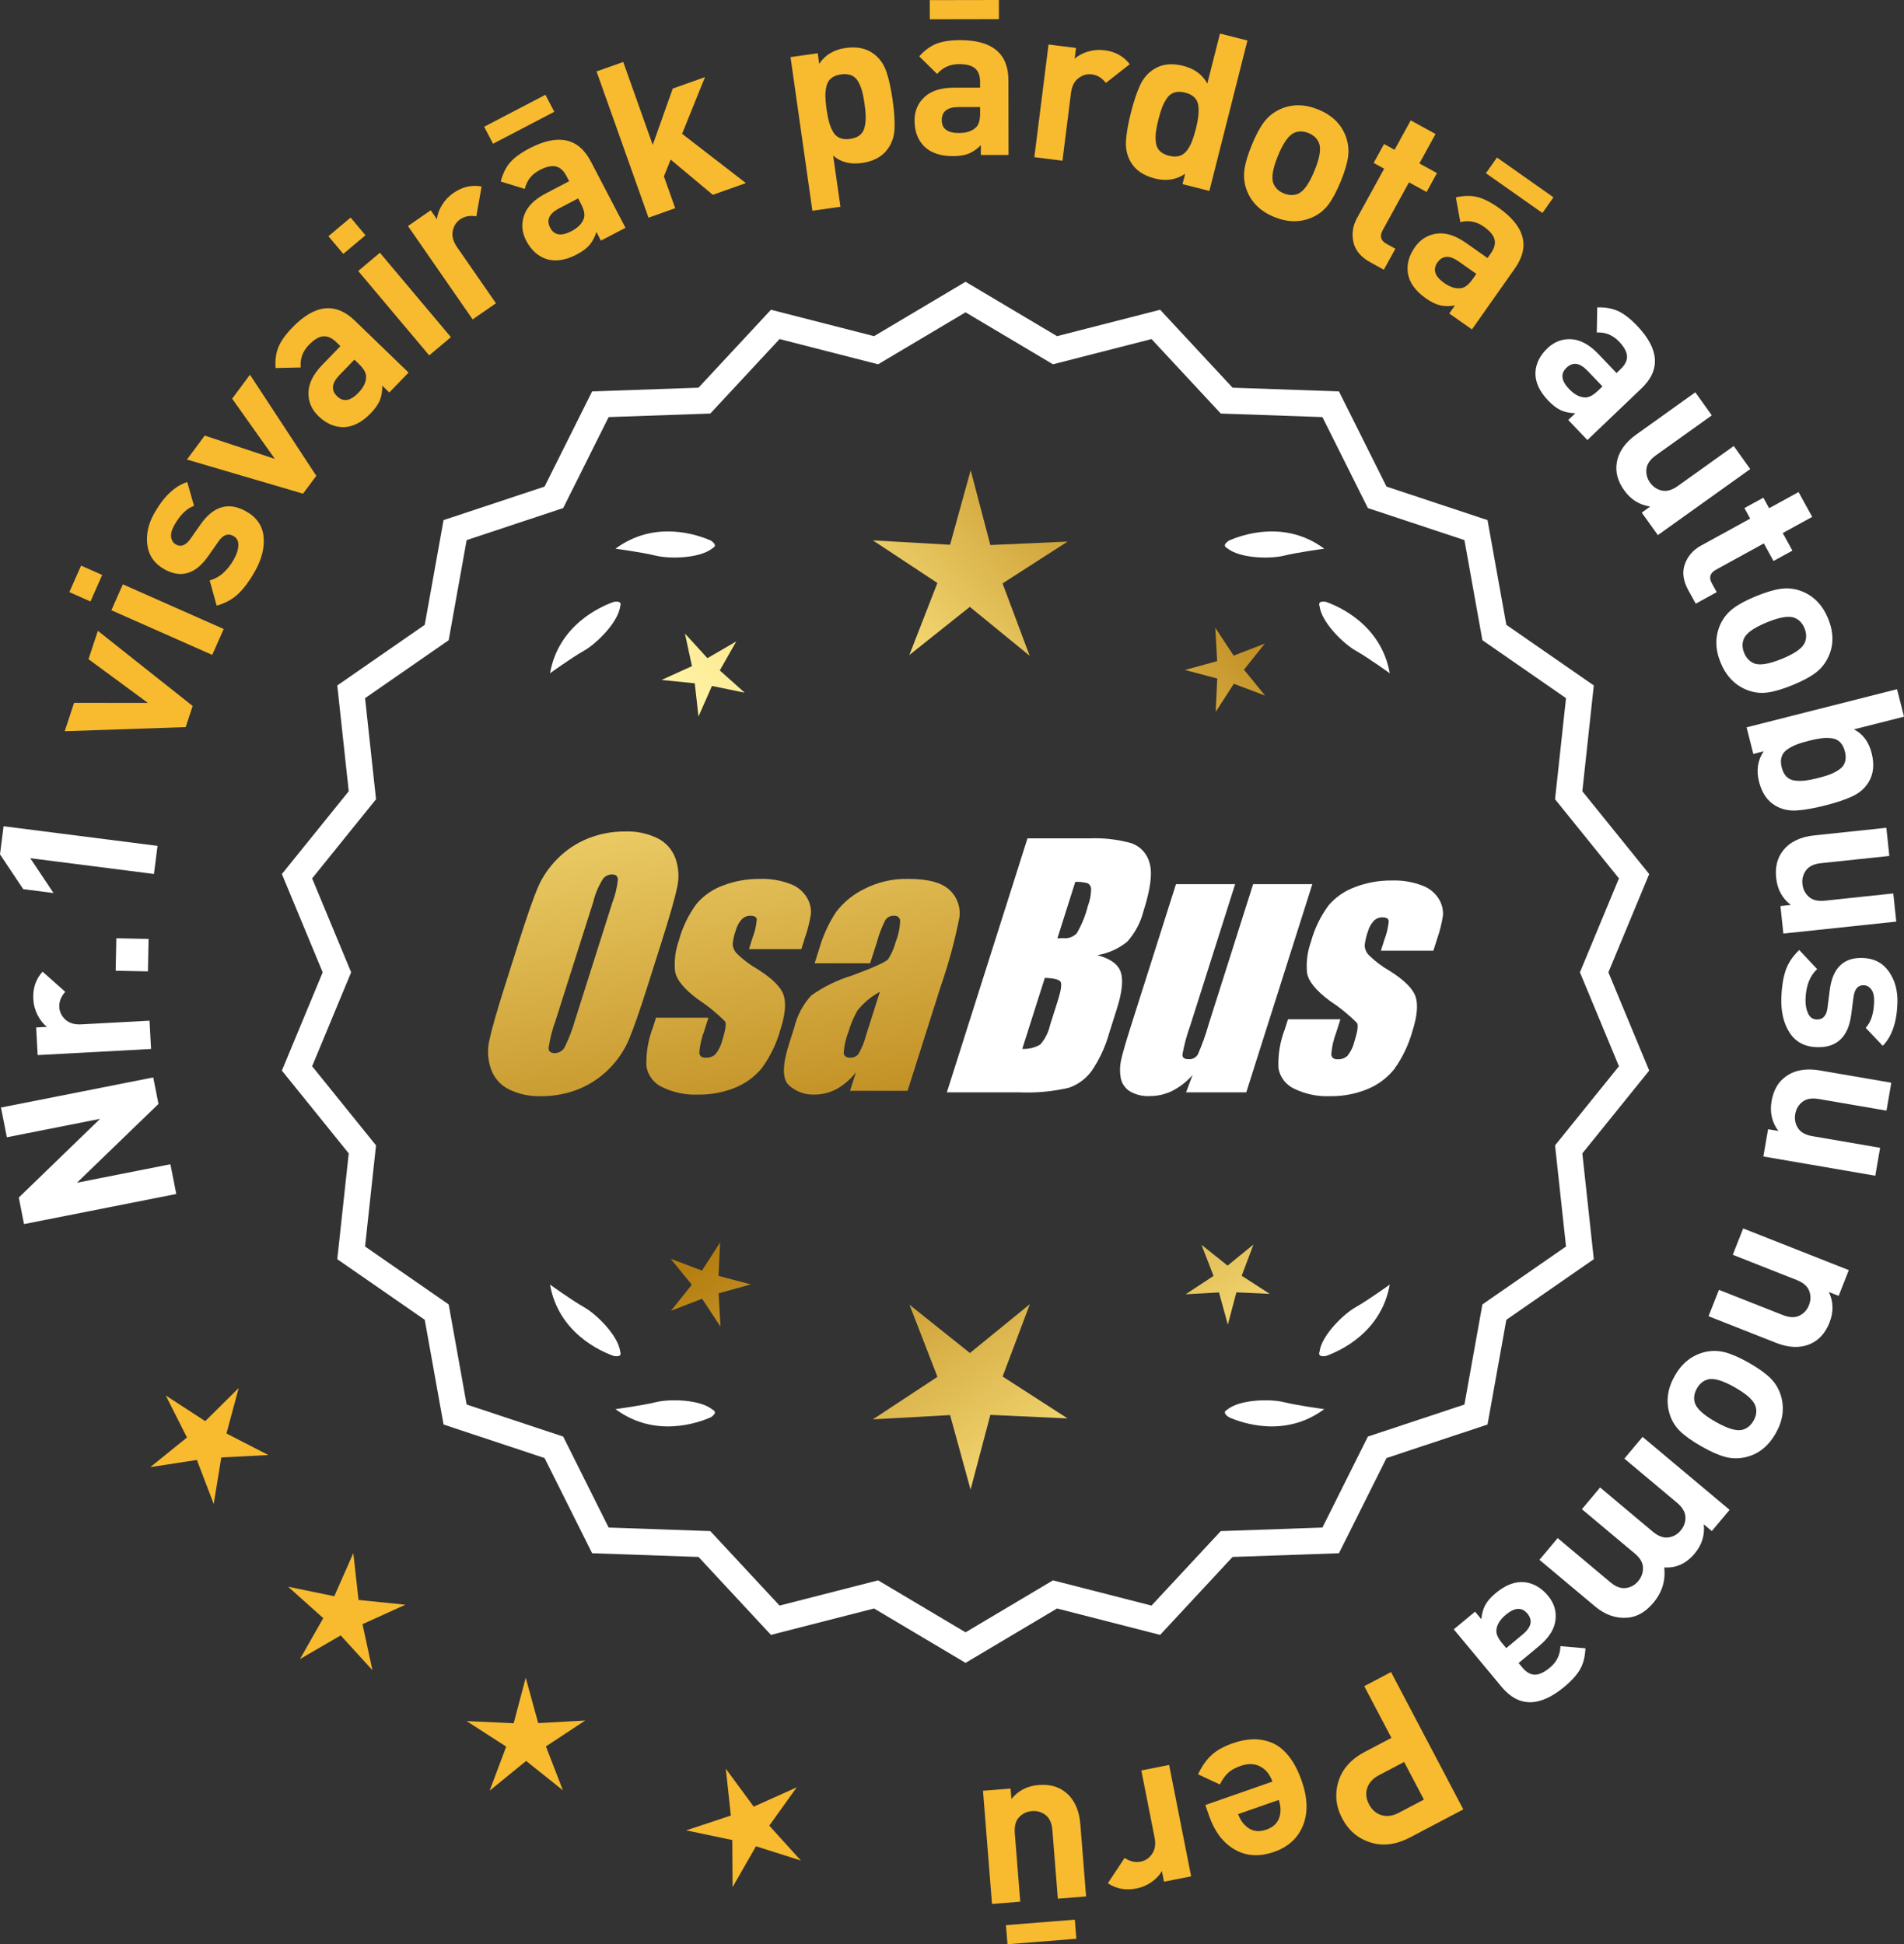 <?xml version="1.0" encoding="UTF-8"?>
<svg id="Layer_2" data-name="Layer 2" xmlns="http://www.w3.org/2000/svg" xmlns:xlink="http://www.w3.org/1999/xlink" viewBox="0 0 174.684 178.411">
  <rect x="0" y="0" width="174.684" height="178.411" fill="#333333" stroke="none"/>
  <defs>
    <style>
      .cls-1 {
        fill: url(#linear-gradient-8);
      }

      .cls-2 {
        fill: url(#linear-gradient-7);
      }

      .cls-3 {
        fill: url(#linear-gradient-5);
      }

      .cls-4 {
        fill: url(#linear-gradient-6);
      }

      .cls-5 {
        fill: url(#linear-gradient-9);
      }

      .cls-6 {
        fill: url(#linear-gradient-4);
      }

      .cls-7 {
        fill: url(#linear-gradient-3);
      }

      .cls-8 {
        fill: url(#linear-gradient-2);
      }

      .cls-9 {
        fill: url(#linear-gradient);
      }

      .cls-10 {
        fill: #f8ba2f;
      }

      .cls-11 {
        fill: #fff;
      }
    </style>
    <linearGradient id="linear-gradient" x1="114.937" y1="198.849" x2="63.512" y2="116.329" gradientUnits="userSpaceOnUse">
      <stop offset="0" stop-color="#f9df7b"/>
      <stop offset=".279" stop-color="#b57e10"/>
      <stop offset=".323" stop-color="#c89d38"/>
      <stop offset=".417" stop-color="#efda86"/>
      <stop offset=".46" stop-color="#fff3a6"/>
      <stop offset=".642" stop-color="#f9df7b"/>
      <stop offset="1" stop-color="#b57e10"/>
    </linearGradient>
    <linearGradient id="linear-gradient-2" x1="128.185" y1="190.593" x2="76.76" y2="108.074" xlink:href="#linear-gradient"/>
    <linearGradient id="linear-gradient-3" x1="149.712" y1="177.178" x2="98.287" y2="94.658" xlink:href="#linear-gradient"/>
    <linearGradient id="linear-gradient-4" x1="49.5" y1="66.798" x2="81.192" y2="237.817" gradientUnits="userSpaceOnUse">
      <stop offset="0" stop-color="#f9df7b"/>
      <stop offset=".279" stop-color="#b57e10"/>
      <stop offset=".284" stop-color="#e5c25b"/>
      <stop offset=".286" stop-color="#f9df7b"/>
      <stop offset=".46" stop-color="#fff3a6"/>
      <stop offset=".642" stop-color="#f9df7b"/>
      <stop offset="1" stop-color="#b57e10"/>
    </linearGradient>
    <linearGradient id="linear-gradient-5" x1="62.008" y1="64.481" x2="93.7" y2="235.499" xlink:href="#linear-gradient-4"/>
    <linearGradient id="linear-gradient-6" x1="74.633" y1="62.141" x2="106.325" y2="233.159" xlink:href="#linear-gradient-4"/>
    <linearGradient id="linear-gradient-7" x1="53.947" y1="116.2" x2="119.723" y2="55.207" xlink:href="#linear-gradient"/>
    <linearGradient id="linear-gradient-8" x1="31.728" y1="92.238" x2="97.504" y2="31.245" xlink:href="#linear-gradient"/>
    <linearGradient id="linear-gradient-9" x1="38.783" y1="99.847" x2="104.56" y2="38.854" xlink:href="#linear-gradient"/>
  </defs>
  <g id="Layer_1-2" data-name="Layer 1">
    <g>
      <g>
        <polygon class="cls-10" points="21.899 127.367 18.83 130.409 15.208 128.052 17.153 131.911 13.792 134.627 18.063 133.97 19.608 138.006 20.303 133.741 24.618 133.518 20.777 131.54 21.899 127.367"/>
        <polygon class="cls-10" points="32.895 146.816 32.415 142.522 30.669 146.475 26.437 145.604 29.657 148.486 27.521 152.242 31.257 150.07 34.169 153.262 33.258 149.038 37.194 147.255 32.895 146.816"/>
        <polygon class="cls-10" points="49.379 158.119 48.233 153.952 47.128 158.13 42.811 157.932 46.442 160.274 44.921 164.319 48.27 161.589 51.646 164.286 50.085 160.257 53.694 157.879 49.379 158.119"/>
        <polygon class="cls-10" points="70.577 167.526 73.094 164.014 69.152 165.783 66.589 162.303 67.054 166.6 62.952 167.961 67.182 168.847 67.21 173.169 69.359 169.42 73.477 170.729 70.577 167.526"/>
      </g>
      <g>
        <polygon class="cls-9" points="65.923 117.079 66.063 114.018 64.403 116.593 61.535 115.513 63.471 117.889 61.558 120.283 64.415 119.175 66.101 121.734 65.931 118.675 68.885 117.862 65.923 117.079"/>
        <polygon class="cls-8" points="94.484 119.674 88.985 124.156 83.443 119.728 86.006 126.343 80.082 130.245 87.165 129.852 89.046 136.692 90.861 129.834 97.947 130.159 91.986 126.314 94.484 119.674"/>
        <polygon class="cls-7" points="113.919 117.068 114.999 114.201 112.624 116.137 110.23 114.224 111.337 117.081 108.778 118.767 111.837 118.597 112.65 121.551 113.434 118.589 116.495 118.729 113.919 117.068"/>
      </g>
      <g>
        <path class="cls-11" d="M147.563,89.223l3.744-9.018-6.134-7.598,1.052-9.708-8.025-5.562-1.726-9.61-9.267-3.076-4.364-8.735-9.759-.34-6.647-7.152-9.459,2.423-8.393-4.99-8.394,4.99-9.459-2.423-6.647,7.152-9.759.34-4.363,8.735-9.268,3.076-1.726,9.61-8.025,5.562,1.052,9.708-6.134,7.598,3.745,9.018-3.745,9.018,6.134,7.598-1.052,9.708,8.025,5.562,1.726,9.61,9.268,3.076,4.363,8.735,9.759.34,6.647,7.152,9.459-2.423,8.394,4.99,8.393-4.99,9.459,2.423,6.647-7.152,9.759-.34,4.364-8.735,9.267-3.076,1.726-9.61,8.025-5.562-1.052-9.708,6.134-7.598-3.744-9.018ZM32.216,89.223l-3.579-8.619,5.862-7.262-1.006-9.278,7.671-5.316,1.649-9.186,8.857-2.94,4.17-8.349,9.327-.325,6.354-6.835,9.041,2.315,8.022-4.769,8.021,4.769,9.041-2.315,6.354,6.835,9.327.325,4.17,8.349,8.858,2.94,1.648,9.186,7.671,5.316-1.006,9.278,5.862,7.262-3.579,8.619,3.579,8.619-5.862,7.262,1.006,9.278-7.671,5.316-1.648,9.186-8.858,2.94-4.17,8.349-9.327.325-6.354,6.835-9.041-2.315-8.021,4.769-8.022-4.769-9.041,2.315-6.354-6.835-9.327-.325-4.17-8.349-8.857-2.94-1.649-9.186-7.671-5.316,1.006-9.278-5.862-7.262,3.579-8.619Z"/>
        <path class="cls-11" d="M112.734,130.045c1.179.524,5.149,1.947,8.764-.74,0,0-2.348-.308-3.726-.643-1.249-.304-4.027-.256-5.179.691-.114.057-.184.124-.207.201-.001.001-.002.002-.003.003l.002.001c-.036.131.066.291.35.488Z"/>
        <path class="cls-11" d="M121.065,124.026c-.043.12-.049.217-.013.288,0,.001-0.0.003-0.0.004l.002-.001c.063.12.248.166.589.115,1.217-.428,5.08-2.121,5.862-6.557,0,0-1.918,1.389-3.15,2.091-1.117.637-3.103,2.579-3.29,4.059Z"/>
        <path class="cls-11" d="M65.581,129.554c-.023-.077-.094-.144-.207-.201-1.152-.947-3.93-.995-5.179-.691-1.378.335-3.726.643-3.726.643,3.615,2.687,7.585,1.264,8.764.74.283-.197.386-.357.35-.488l.002-.001c-.001-.001-.002-.002-.003-.003Z"/>
        <path class="cls-11" d="M56.323,124.432c.341.052.526.005.589-.115l.002.001c0-.001-0-.003,0-.004.036-.072.031-.169-.013-.288-.188-1.48-2.173-3.422-3.29-4.059-1.232-.703-3.15-2.091-3.15-2.091.782,4.436,4.645,6.128,5.862,6.557Z"/>
        <path class="cls-11" d="M65.374,50.305c.114-.057.184-.124.207-.201.001-.001.002-.002.003-.003-.001-0-.001-0-.002-.001.036-.131-.066-.291-.35-.488-1.179-.524-5.149-1.947-8.764.74,0,0,2.348.308,3.726.643,1.249.304,4.027.256,5.179-.691Z"/>
        <path class="cls-11" d="M56.901,55.632c.043-.12.049-.217.013-.288-0-.001 0-.003,0-.004l-.002.001c-.063-.12-.248-.166-.589-.115-1.217.428-5.08,2.121-5.862,6.557,0,0,1.918-1.389,3.15-2.091,1.117-.637,3.103-2.579,3.29-4.059Z"/>
        <path class="cls-11" d="M112.386,50.104c.023.077.094.144.207.201,1.152.947,3.93.995,5.179.691,1.378-.336,3.726-.643,3.726-.643-3.615-2.687-7.585-1.264-8.764-.74-.283.197-.386.357-.35.488-.001 0-.001 0-.002.001.001.001.002.002.003.003Z"/>
        <path class="cls-11" d="M121.054,55.341l-.002-.001c0,.001 0.0.003 0.0.004-.036.072-.031.169.013.288.188,1.48,2.173,3.422,3.29,4.059,1.232.703,3.15,2.091,3.15,2.091-.782-4.436-4.645-6.128-5.862-6.557-.341-.052-.526-.005-.589.115Z"/>
      </g>
      <g id="Group_4" data-name="Group 4">
        <g id="Group_1" data-name="Group 1">
          <path id="Path_1" data-name="Path 1" class="cls-6" d="M59.426,90.436c-.743,2.341-1.321,3.999-1.734,4.975-.429.998-1.045,1.904-1.814,2.67-.793.803-1.741,1.435-2.787,1.858-1.09.438-2.256.658-3.431.648-1.017.039-2.027-.171-2.945-.611-.769-.376-1.363-1.035-1.657-1.839-.308-.854-.365-1.778-.165-2.663.198-.958.677-2.638,1.438-5.039l1.265-3.987c.743-2.341,1.321-3.999,1.734-4.975.429-.998,1.045-1.904,1.814-2.67.793-.803,1.741-1.435,2.787-1.858,1.091-.437,2.256-.656,3.431-.646,1.017-.039,2.027.171,2.945.611.768.377,1.362,1.036,1.657,1.84.308.854.365,1.778.165,2.663-.198.958-.677,2.637-1.438,5.037l-1.266,3.986ZM56.2,82.778c.255-.669.42-1.369.49-2.082-.014-.303-.197-.454-.548-.454-.305.003-.593.136-.794.366-.426.665-.737,1.397-.922,2.166l-3.456,10.883c-.3.811-.515,1.65-.64,2.506,0,.319.194.476.565.476.383-.001.734-.212.915-.548.408-.836.739-1.708.988-2.604l3.398-10.71.003.003Z"/>
          <path id="Path_2" data-name="Path 2" class="cls-3" d="M73.523,87.094h-4.81l.329-1.035c.208-.538.339-1.102.391-1.676-.018-.234-.216-.351-.592-.351-.295-.003-.578.115-.785.325-.254.277-.438.611-.538.973-.15.416-.25.849-.298,1.289.015.339.158.661.399.9.569.552,1.206,1.031,1.894,1.425,1.317.827,2.106,1.604,2.367,2.33.259.728.172,1.789-.271,3.182-.35,1.263-.919,2.454-1.683,3.518-.654.81-1.504,1.439-2.469,1.829-1.077.439-2.23.656-3.393.64-1.148.051-2.29-.186-3.322-.691-.755-.353-1.289-1.052-1.43-1.873-.055-1.217.143-2.433.582-3.57l.293-.922h4.808l-.384,1.21c-.246.642-.398,1.316-.454,2.001.022.307.216.461.574.461.33.02.655-.092.903-.311.308-.381.527-.826.64-1.302.289-.911.373-1.482.251-1.712-.764-.766-1.605-1.451-2.509-2.045-1.291-.958-1.987-1.829-2.088-2.612-.083-.943.039-1.893.359-2.784.329-1.218.883-2.363,1.634-3.376.659-.761,1.503-1.338,2.45-1.676,1.062-.401,2.19-.6,3.325-.589.978-.037,1.953.127,2.864.483.631.24,1.16.689,1.498,1.273.258.444.376.955.34,1.467-.114.719-.291,1.427-.53,2.114l-.348,1.111v-.008Z"/>
          <path id="Path_3" data-name="Path 3" class="cls-4" d="M79.834,88.393h-5.095l.406-1.28c.343-1.213.869-2.366,1.559-3.42.686-.899,1.573-1.626,2.59-2.122,1.245-.636,2.629-.953,4.027-.922,1.836,0,3.11.347,3.822,1.042.696.657,1.021,1.616.867,2.561-.422,2.122-.99,4.212-1.701,6.255l-3.043,9.588h-5.279l.542-1.701c-.481.626-1.083,1.149-1.771,1.536-.626.339-1.326.515-2.038.512-.862.033-1.703-.275-2.341-.856-.611-.57-.611-1.82,0-3.75l.498-1.571c.264-1.09.8-2.096,1.558-2.923,1.131-.798,2.383-1.411,3.707-1.814,2.019-.75,3.134-1.252,3.343-1.508.313-.488.546-1.023.691-1.584.247-.621.386-1.28.41-1.948-.017-.269-.248-.473-.517-.457-.011.001-.021.002-.032.003-.317-.024-.622.121-.805.381-.322.631-.577,1.295-.761,1.979l-.638,1.997ZM80.725,91.012c-.793.427-1.493,1.009-2.056,1.712-.356.627-.637,1.293-.838,1.986-.24.612-.383,1.257-.424,1.913.033.285.223.432.582.432.297.022.586-.104.772-.337.316-.559.557-1.156.717-1.778l1.247-3.928Z"/>
        </g>
        <g id="Group_3" data-name="Group 3">
          <path id="Path_7" data-name="Path 7" class="cls-11" d="M94.261,76.932h5.641c1.319-.059,2.639.092,3.91.446.817.29,1.437.967,1.654,1.807.278.907.098,2.367-.542,4.379-.264,1.057-.78,2.035-1.503,2.849-.794.644-1.742,1.07-2.751,1.236,1.207.319,1.928.841,2.162,1.576s.11,1.862-.373,3.376l-.684,2.162c-.345,1.246-.89,2.429-1.613,3.501-.526.72-1.258,1.262-2.1,1.554-1.523.352-3.088.492-4.649.417h-6.541l7.396-23.304h-.007ZM95.86,89.73l-2.073,6.522c.579.032,1.154-.108,1.654-.402.44-.507.747-1.115.893-1.771l.691-2.173c.318-.999.411-1.603.278-1.814-.132-.212-.611-.329-1.445-.359l.003-.004ZM98.654,80.922l-1.642,5.183c.245-.011.435-.014.57-.014.446.042.887-.119,1.2-.44.459-.785.804-1.631,1.024-2.513.188-.49.289-1.008.3-1.532.004-.229-.116-.442-.314-.556-.368-.102-.75-.144-1.131-.126l-.007-.002Z"/>
          <path id="Path_8" data-name="Path 8" class="cls-11" d="M120.401,81.135l-6.061,19.1h-5.523l.596-1.588c-.519.596-1.147,1.088-1.851,1.449-.638.318-1.342.484-2.056.483-.66.041-1.318-.12-1.885-.461-.422-.281-.712-.723-.801-1.222-.094-.527-.084-1.068.03-1.591.114-.552.428-1.65.951-3.288l4.09-12.884h5.428l-4.126,12.997c-.313.861-.551,1.747-.713,2.648,0,.278.183.417.56.417.344.031.676-.137.856-.432.396-.901.729-1.829.995-2.776l4.079-12.854h5.428l.003.003Z"/>
          <path id="Path_9" data-name="Path 9" class="cls-11" d="M131.502,87.24h-4.81l.329-1.035c.208-.538.339-1.102.391-1.676-.018-.234-.216-.351-.592-.351-.295-.003-.578.115-.784.325-.254.277-.438.611-.538.973-.15.416-.249.848-.297,1.287.015.339.158.661.399.9.569.553,1.205,1.032,1.893,1.426,1.317.827,2.106,1.604,2.367,2.33.259.728.172,1.789-.271,3.182-.35,1.263-.919,2.454-1.683,3.518-.654.81-1.504,1.439-2.469,1.829-1.077.439-2.23.656-3.393.64-1.148.051-2.29-.186-3.322-.691-.755-.353-1.289-1.052-1.43-1.873-.055-1.217.143-2.433.582-3.57l.293-.922h4.81l-.384,1.211c-.246.642-.398,1.316-.454,2.001.022.307.216.461.574.461.33.02.655-.092.903-.311.308-.381.527-.826.64-1.302.289-.911.373-1.482.251-1.712-.764-.766-1.605-1.451-2.509-2.045-1.291-.958-1.987-1.829-2.088-2.612-.083-.943.039-1.893.359-2.784.329-1.218.883-2.363,1.634-3.376.659-.761,1.503-1.338,2.45-1.676,1.062-.401,2.19-.6,3.325-.589.978-.037,1.953.127,2.864.483.632.239,1.163.689,1.503,1.273.258.444.376.955.34,1.467-.114.719-.291,1.427-.53,2.114l-.351,1.108-.004-.005Z"/>
        </g>
      </g>
      <g>
        <path class="cls-11" d="M14.059,98.869l.48,2.433-7.48,7.229,8.575-1.695.539,2.728-13.97,2.762-.48-2.434,7.46-7.224-8.554,1.691-.539-2.728,13.969-2.762Z"/>
        <path class="cls-11" d="M3.903,89.162l2.084,1.85c-.391.436-.573.906-.546,1.412.023.439.213.819.562,1.142.351.321.833.466,1.445.433l6.271-.338.14,2.596-10.404.561-.137-2.536.998-.054c-.334-.249-.62-.604-.859-1.065-.237-.461-.372-.957-.4-1.49-.054-.985.229-1.821.846-2.509Z"/>
        <path class="cls-11" d="M13.632,86.158l-.061,2.979-2.96-.06.062-2.979,2.959.06Z"/>
        <path class="cls-11" d="M14.454,77.62l-.33,2.579-11.348-1.448,2.134,3.196-2.778-.354-2.132-3.195.329-2.579,14.125,1.802Z"/>
        <path class="cls-10" d="M8.98,57.888l8.696,6.896-.641,1.938-11.099.377.86-2.602,6.779.008-5.456-4.015.859-2.602Z"/>
        <path class="cls-10" d="M9.377,52.761l-1.077,2.433-1.938-.859,1.077-2.432,1.938.858ZM20.524,57.719l-1.053,2.377-9.253-4.098,1.053-2.377,9.253,4.098Z"/>
        <path class="cls-10" d="M22.594,46.933c.963.546,1.493,1.321,1.59,2.326.097,1.006-.173,2.071-.811,3.196-.474.835-.969,1.505-1.484,2.01-.515.504-1.186.876-2.011,1.113l-.64-2.317c.884-.234,1.624-.88,2.223-1.936.25-.44.385-.862.406-1.264.021-.402-.126-.691-.439-.869-.498-.282-.957-.121-1.377.483l-.967,1.383c-1.161,1.642-2.5,2.032-4.021,1.171-.904-.513-1.42-1.253-1.545-2.221-.126-.968.086-1.938.639-2.913.873-1.543,1.882-2.497,3.023-2.862l.62,2.191c-.662.223-1.263.81-1.802,1.76-.243.43-.342.8-.295,1.109s.192.533.436.672c.453.256.891.091,1.316-.496l.947-1.348c1.192-1.7,2.59-2.096,4.19-1.189Z"/>
        <path class="cls-10" d="M22.932,34.383l6.088,9.28-1.217,1.638-10.654-3.131,1.634-2.199,6.434,2.138-3.918-5.525,1.634-2.2Z"/>
        <path class="cls-10" d="M37.483,34.188l-1.765,1.827-.647-.626c.008.509-.064.954-.218,1.333-.153.38-.434.781-.842,1.203-.806.834-1.643,1.259-2.511,1.273-.83-.005-1.589-.341-2.279-1.008-.633-.611-.939-1.334-.922-2.169.02-.835.436-1.675,1.251-2.519l1.682-1.74-.374-.361c-.412-.398-.817-.577-1.218-.537s-.836.304-1.309.793c-.566.585-.813,1.272-.743,2.063l-2.305.054c-.051-.754.039-1.403.271-1.949s.652-1.136,1.265-1.769c2.057-2.129,3.967-2.341,5.73-.636l4.934,4.767ZM32.915,33.39l-.401-.389-1.377,1.424c-.713.738-.783,1.386-.207,1.941.566.547,1.215.441,1.945-.316.474-.489.711-.974.712-1.455.022-.349-.202-.751-.672-1.205Z"/>
        <path class="cls-10" d="M33.532,21.588l-2.036,1.712-1.365-1.623,2.036-1.712,1.365,1.623ZM41.368,30.938l-1.99,1.674-6.514-7.745,1.991-1.674,6.513,7.745Z"/>
        <path class="cls-10" d="M44.184,17.112l-.484,2.744c-.575-.104-1.071-.013-1.488.276-.361.25-.587.609-.677,1.076-.089.468.04.954.39,1.458l3.576,5.163-2.139,1.48-5.933-8.566,2.089-1.446.568.822c.038-.415.189-.845.458-1.29.267-.444.62-.818,1.059-1.123.811-.562,1.671-.76,2.581-.595Z"/>
        <path class="cls-10" d="M50.855,10.258l-5.62,2.934-.815-1.561,5.621-2.934.814,1.561ZM57.384,20.905l-2.253,1.175-.415-.797c-.152.485-.362.884-.628,1.195-.267.312-.659.604-1.18.875-1.027.537-1.956.676-2.783.416-.786-.267-1.401-.825-1.846-1.677-.406-.78-.47-1.563-.188-2.35s.941-1.45,1.982-1.993l2.146-1.12-.241-.461c-.265-.508-.593-.807-.985-.896-.394-.088-.89.024-1.492.34-.722.376-1.174.95-1.356,1.723l-2.204-.677c.19-.731.48-1.319.873-1.765.392-.444.979-.871,1.757-1.278,2.625-1.37,4.504-.967,5.64,1.208l3.175,6.081ZM53.301,18.704l-.259-.496-1.755.916c-.909.476-1.18,1.067-.81,1.776.364.697,1.014.803,1.946.315.603-.315.98-.7,1.135-1.156.13-.324.046-.776-.258-1.355Z"/>
        <path class="cls-10" d="M68.432,16.801l-3.034,1.077-3.866-3.231-.621,1.536,1.037,2.921-2.449.871-4.768-13.419,2.449-.87,2.706,7.613,1.835-5.172,2.958-1.052-2.099,5.203,5.852,4.522Z"/>
        <path class="cls-10" d="M81.893,9.162c.151,1.068.21,1.956.177,2.661-.035.706-.243,1.321-.626,1.847-.506.705-1.294,1.134-2.362,1.286-1.069.151-1.95-.072-2.643-.675l.669,4.692-2.574.367-2.007-14.099,2.495-.354.138.97c.543-.817,1.35-1.303,2.419-1.455s1.944.04,2.628.575c.515.398.886.932,1.116,1.599.229.668.42,1.529.57,2.586ZM79.427,10.715c-.005-.315-.041-.711-.108-1.187s-.145-.865-.227-1.17c-.085-.304-.204-.594-.356-.868-.153-.274-.363-.467-.627-.578-.267-.109-.584-.139-.953-.086s-.666.169-.889.349c-.225.181-.372.424-.442.729-.071.307-.104.618-.099.934.004.316.04.711.107,1.187.068.475.144.865.228,1.17.083.305.202.597.356.878s.364.477.63.587c.265.111.583.14.951.087.37-.053.666-.168.891-.349.223-.18.369-.427.439-.739.069-.312.103-.627.099-.943Z"/>
        <path class="cls-10" d="M92.529,14.219l-2.54.004-.001-.9c-.361.361-.729.619-1.109.772-.381.153-.863.231-1.45.232-1.159.002-2.046-.303-2.662-.915-.574-.6-.861-1.379-.862-2.339-.003-.88.303-1.604.915-2.171.611-.568,1.506-.854,2.679-.855l2.42-.004-.001-.521c0-.573-.155-.989-.462-1.249-.308-.26-.801-.389-1.48-.387-.814.001-1.479.302-1.999.903l-1.642-1.617c.505-.562,1.034-.948,1.587-1.163.553-.214,1.271-.322,2.149-.324,2.96-.005,4.441,1.22,4.447,3.673l.012,6.86ZM91.646,1.76l-6.339.011-.004-1.76,6.341-.011.002,1.76ZM89.922,10.383l-.001-.56-1.979.003c-1.027.002-1.539.402-1.538,1.203.001.787.528,1.179,1.582,1.177.68-.001,1.193-.169,1.539-.503.266-.227.399-.667.397-1.32Z"/>
        <path class="cls-10" d="M103.651,5.89l-2.191,1.72c-.359-.462-.789-.725-1.292-.788-.437-.055-.845.062-1.224.35s-.606.737-.684,1.346l-.784,6.23-2.58-.325,1.302-10.338,2.52.317-.124.992c.305-.284.705-.503,1.201-.655s1.01-.195,1.538-.129c.979.123,1.752.551,2.318,1.28Z"/>
        <path class="cls-10" d="M110.955,17.521l-2.463-.623.24-.95c-.813.551-1.737.695-2.771.434-1.06-.269-1.804-.779-2.231-1.535-.326-.562-.468-1.197-.426-1.902.04-.705.193-1.581.458-2.628.262-1.034.543-1.87.842-2.51.3-.64.726-1.13,1.279-1.471.736-.461,1.628-.559,2.674-.293,1.034.262,1.77.806,2.209,1.631l1.162-4.595,2.521.638-3.494,13.805ZM109.716,11.822c.238-.943.307-1.689.205-2.238-.103-.548-.503-.91-1.199-1.088-.362-.091-.681-.096-.957-.015-.274.082-.503.251-.685.508-.183.257-.331.532-.446.825-.115.294-.233.674-.351,1.14-.118.465-.194.854-.233,1.168-.038.313-.039.63-.002.948.034.318.155.579.357.782.204.202.486.35.848.441.362.092.681.097.955.015.276-.081.509-.25.696-.505.188-.255.342-.535.46-.843.119-.307.237-.687.352-1.139Z"/>
        <path class="cls-10" d="M123.007,16.645c-.379.925-.764,1.643-1.151,2.153-.39.511-.883.896-1.479,1.156-1.088.476-2.25.462-3.482-.044-1.223-.5-2.054-1.302-2.495-2.404-.238-.616-.315-1.243-.235-1.88s.308-1.411.683-2.325c.373-.912.753-1.621,1.141-2.126.386-.504.881-.893,1.481-1.165,1.089-.477,2.243-.464,3.466.036,1.259.516,2.096,1.319,2.513,2.413.237.615.316,1.239.238,1.869-.078.631-.304,1.403-.678,2.316ZM120.602,15.658c.489-1.196.623-2.049.398-2.559-.167-.4-.484-.696-.954-.889-.455-.187-.885-.196-1.285-.029-.516.207-1.02.908-1.51,2.104-.496,1.21-.63,2.069-.407,2.578.167.4.479.693.936.881.469.192.903.204,1.304.036.517-.206,1.021-.913,1.519-2.123Z"/>
        <path class="cls-10" d="M126.962,24.752l-1.244-.684c-.865-.475-1.382-1.093-1.548-1.854-.168-.762-.056-1.498.336-2.211l2.484-4.522-.963-.53.953-1.734.965.529,1.483-2.699,2.277,1.252-1.482,2.699,1.611.886-.952,1.735-1.613-.886-2.408,4.382c-.302.55-.189.969.337,1.257l.823.453-1.06,1.928Z"/>
        <path class="cls-10" d="M135.04,30.227l-2.076-1.462.518-.735c-.502.087-.952.084-1.351-.01s-.838-.31-1.318-.646c-.948-.668-1.498-1.43-1.645-2.284-.124-.82.091-1.623.644-2.408.507-.72,1.174-1.135,2.001-1.245.828-.11,1.723.173,2.682.849l1.979,1.393.299-.425c.33-.469.444-.897.344-1.287-.101-.389-.43-.779-.985-1.171-.665-.468-1.383-.606-2.154-.415l-.408-2.27c.737-.166,1.393-.177,1.968-.033.575.145,1.224.47,1.943.977,2.42,1.704,2.923,3.56,1.512,5.565l-3.95,5.608ZM135.125,25.59l.322-.457-1.618-1.141c-.841-.591-1.49-.56-1.951.095-.451.644-.248,1.269.613,1.875.556.392,1.071.551,1.547.478.349-.032.71-.314,1.087-.85ZM141.511,19.544l-5.185-3.649,1.015-1.439,5.184,3.65-1.014,1.438Z"/>
        <path class="cls-11" d="M145.635,40.379l-1.754-1.838.65-.621c-.509-.012-.95-.103-1.323-.271-.374-.169-.762-.466-1.168-.89-.801-.839-1.191-1.692-1.172-2.56.038-.828.404-1.574,1.099-2.237.637-.608,1.372-.886,2.205-.833.833.052,1.656.502,2.466,1.351l1.671,1.751.377-.359c.415-.396.609-.795.586-1.196s-.271-.848-.74-1.34c-.562-.588-1.239-.863-2.033-.824l.04-2.306c.756-.02,1.4.097,1.938.35.535.253,1.108.697,1.716,1.334,2.044,2.141,2.179,4.059.405,5.752l-4.962,4.738ZM146.616,35.846l.405-.387-1.368-1.432c-.709-.742-1.353-.838-1.931-.285-.569.543-.49,1.195.237,1.958.471.491.944.747,1.426.769.348.036.758-.172,1.23-.623Z"/>
        <path class="cls-11" d="M152.101,49.104l-1.478-2.066.781-.559c-.979-.134-1.777-.63-2.39-1.486-.598-.835-.825-1.681-.682-2.536.162-.986.76-1.847,1.79-2.584l5.418-3.874,1.512,2.115-5.125,3.664c-.531.381-.822.798-.874,1.253-.053.455.059.872.329,1.252.279.39.643.635,1.091.732.446.099.936-.042,1.467-.423l5.125-3.664,1.513,2.115-8.478,6.061Z"/>
        <path class="cls-11" d="M155.576,55.398l-.684-1.245c-.474-.865-.579-1.663-.311-2.396.267-.732.757-1.294,1.47-1.686l4.523-2.483-.53-.965,1.736-.952.529.964,2.7-1.482,1.252,2.279-2.701,1.482.886,1.612-1.735.953-.886-1.613-4.383,2.407c-.55.302-.68.715-.392,1.241l.453.824-1.929,1.059Z"/>
        <path class="cls-11" d="M164.47,62.863c-.927.379-1.708.608-2.346.689-.636.08-1.256-.002-1.86-.244-1.102-.442-1.906-1.281-2.411-2.515-.5-1.222-.511-2.377-.034-3.465.273-.602.665-1.097,1.176-1.485s1.223-.771,2.137-1.144c.913-.374,1.686-.6,2.315-.677.631-.078,1.254.002,1.871.239,1.101.442,1.902,1.274,2.403,2.496.514,1.259.528,2.421.041,3.483-.272.602-.661,1.096-1.166,1.482-.505.386-1.215.766-2.126,1.139ZM163.485,60.457c1.196-.489,1.898-.992,2.104-1.509.168-.4.155-.835-.036-1.304-.187-.457-.48-.769-.879-.937-.51-.224-1.363-.091-2.56.398-1.211.495-1.918,1-2.125,1.517-.168.4-.157.828.029,1.285.191.469.487.787.887.955.51.224,1.368.089,2.579-.406Z"/>
        <path class="cls-11" d="M167.443,73.912c-1.047.266-1.923.418-2.627.459-.705.042-1.34-.101-1.903-.425-.755-.428-1.265-1.165-1.53-2.212-.265-1.047-.123-1.978.428-2.791l-.95.241-.619-2.442,13.804-3.499.639,2.521-4.595,1.164c.818.412,1.362,1.141,1.628,2.188.264,1.047.166,1.938-.293,2.674-.341.554-.831.98-1.471,1.28-.639.3-1.476.581-2.51.843ZM165.636,71.626c.313-.038.703-.116,1.168-.234.467-.118.846-.234,1.14-.351.294-.115.568-.265.826-.446.256-.183.424-.41.506-.686s.078-.594-.015-.956c-.092-.361-.238-.645-.441-.847-.203-.204-.461-.324-.772-.362-.312-.037-.625-.037-.938.001-.314.038-.703.116-1.168.234-.467.118-.846.235-1.14.351s-.572.266-.835.449-.435.412-.517.688-.077.594.015.956c.092.361.239.644.441.848.204.202.465.322.783.358.319.036.635.035.947-.003Z"/>
        <path class="cls-11" d="M163.616,85.667l-.268-2.525.955-.102c-.789-.6-1.237-1.424-1.348-2.472-.108-1.021.11-1.869.655-2.543.628-.777,1.572-1.232,2.833-1.365l6.622-.701.274,2.585-6.265.663c-.651.069-1.11.289-1.379.659-.271.37-.38.787-.33,1.252.05.477.245.868.586,1.175.341.306.837.424,1.486.355l6.265-.663.272,2.585-10.36,1.097Z"/>
        <path class="cls-11" d="M166.685,96.092c-1.105-.035-1.935-.476-2.489-1.32-.552-.846-.808-1.914-.767-3.207.031-.959.158-1.782.381-2.469.222-.687.643-1.327,1.262-1.92l1.645,1.754c-.674.618-1.03,1.534-1.068,2.746-.018.507.059.943.228,1.309.168.365.433.555.791.565.574.019.906-.338.996-1.068l.214-1.674c.265-1.992,1.27-2.961,3.015-2.904,1.039.034,1.84.449,2.402,1.248.561.799.823,1.758.787,2.877-.057,1.772-.507,3.085-1.348,3.938l-1.567-1.651c.483-.505.741-1.304.777-2.396.016-.494-.07-.866-.255-1.119s-.417-.384-.697-.393c-.521-.018-.831.333-.934,1.05l-.214,1.634c-.266,2.06-1.319,3.06-3.158,3Z"/>
        <path class="cls-11" d="M161.781,106.123l.432-2.504.946.163c-.595-.792-.803-1.707-.624-2.745.175-1.013.615-1.769,1.324-2.269.816-.577,1.848-.758,3.097-.543l6.563,1.129-.441,2.562-6.208-1.068c-.645-.11-1.146-.024-1.506.259-.36.283-.578.654-.657,1.114-.083.474-.001.903.244,1.29.244.388.688.637,1.332.747l6.209,1.068-.441,2.562-10.27-1.766Z"/>
        <path class="cls-11" d="M156.751,120.779l.955-2.418,5.859,2.312c.606.24,1.116.258,1.525.055.411-.204.701-.522.872-.957.177-.446.185-.884.025-1.312-.162-.429-.545-.764-1.152-1.003l-5.86-2.313.954-2.418,9.692,3.826-.932,2.362-.894-.353c.42.896.437,1.835.05,2.814-.377.955-.964,1.605-1.759,1.95-.917.398-1.965.364-3.143-.101l-6.194-2.445Z"/>
        <path class="cls-11" d="M156.107,132.727c-.87-.494-1.532-.968-1.988-1.419-.456-.452-.775-.99-.957-1.615-.332-1.141-.168-2.29.492-3.449.652-1.146,1.554-1.868,2.705-2.164.642-.156,1.272-.153,1.895.009.621.161,1.36.486,2.217.975.857.488,1.512.957,1.963,1.405.449.448.771.988.965,1.62.331,1.141.172,2.284-.48,3.432-.674,1.182-1.579,1.908-2.716,2.182-.642.156-1.271.155-1.886-.004-.616-.158-1.353-.482-2.209-.971ZM157.394,130.468c1.124.64,1.952.882,2.487.726.417-.114.752-.393,1.003-.832.244-.429.309-.853.194-1.271-.14-.539-.77-1.129-1.893-1.769-1.136-.646-1.971-.893-2.505-.736-.418.115-.749.387-.993.815-.251.44-.319.869-.204,1.288.138.539.774,1.132,1.91,1.778Z"/>
        <path class="cls-11" d="M141.239,143.133l1.671-1.993,4.827,4.049c.501.419.978.598,1.432.534s.83-.274,1.13-.632.446-.766.439-1.224c-.008-.459-.251-.889-.73-1.292l-4.875-4.086,1.671-1.993,4.827,4.049c.501.42.979.598,1.432.534.454-.063.83-.274,1.13-.632.309-.367.455-.78.438-1.238-.017-.457-.275-.896-.776-1.315l-4.827-4.048,1.671-1.992,7.985,6.695-1.634,1.946-.735-.617c.106.994-.175,1.89-.843,2.687-.771.919-1.699,1.342-2.785,1.267.135,1.209-.196,2.288-.993,3.238-.702.838-1.485,1.295-2.35,1.371-1.071.094-2.071-.249-3.001-1.028l-5.104-4.279Z"/>
        <path class="cls-11" d="M133.377,149.514l1.954-1.623.575.692c.047-.507.168-.941.362-1.302s.518-.729.969-1.104c.893-.741,1.77-1.072,2.634-.991.824.095,1.543.512,2.157,1.25.561.677.788,1.429.678,2.257-.108.828-.615,1.617-1.519,2.366l-1.862,1.547.333.399c.366.441.75.664,1.152.668.401.004.865-.211,1.388-.646.626-.52.947-1.177.964-1.971l2.296.199c-.032.754-.191,1.39-.481,1.907-.289.518-.772,1.059-1.449,1.62-2.276,1.892-4.199,1.894-5.766.006l-4.385-5.276ZM137.831,150.807l.357.431,1.523-1.266c.79-.656.93-1.292.418-1.907-.502-.605-1.159-.57-1.97.103-.522.435-.812.89-.864,1.368-.061.345.117.769.535,1.271Z"/>
        <path class="cls-10" d="M125.736,169.07c-1.146-.361-2.013-1.097-2.595-2.206-.583-1.109-.699-2.239-.347-3.388.352-1.149,1.164-2.06,2.438-2.729l2.425-1.275-2.494-4.744,2.46-1.294,6.63,12.603-4.886,2.57c-1.275.67-2.485.824-3.632.464ZM125.441,164.062c-.166.486-.112.989.16,1.509.273.52.66.851,1.156.996.499.145,1.025.071,1.579-.221l2.302-1.21-1.815-3.452-2.302,1.211c-.554.291-.915.681-1.08,1.167Z"/>
        <path class="cls-10" d="M110.583,165.635l6.156-2.151c-.229-.654-.603-1.117-1.121-1.388-.519-.271-1.117-.287-1.797-.05-.503.176-.89.392-1.161.649-.271.256-.519.607-.744,1.054l-1.999-.933c.34-.726.747-1.31,1.221-1.75.474-.441,1.134-.81,1.977-1.104.63-.22,1.227-.34,1.791-.36.564-.021,1.131.073,1.698.285.569.211,1.098.612,1.588,1.204.488.592.899,1.365,1.233,2.322.552,1.573.591,2.94.12,4.1-.47,1.16-1.354,1.967-2.649,2.42-1.348.472-2.551.401-3.611-.21-1.062-.611-1.84-1.627-2.337-3.05l-.364-1.038ZM113.587,166.471c.164.423.362.749.598.978.539.574,1.205.723,1.998.445.793-.276,1.222-.808,1.287-1.594.041-.325-.007-.704-.143-1.136l-3.74,1.307Z"/>
        <path class="cls-10" d="M101.64,172.812l1.538-2.322c.486.325.978.438,1.475.341.432-.086.782-.325,1.05-.718.27-.393.345-.891.226-1.492l-1.218-6.16,2.551-.505,2.02,10.223-2.49.492-.194-.98c-.199.365-.51.698-.933,1-.424.301-.897.503-1.421.606-.967.191-1.835.03-2.603-.484Z"/>
        <path class="cls-10" d="M90.187,164.324l2.53-.201.077.957c.62-.771,1.457-1.199,2.506-1.283,1.023-.081,1.865.159,2.525.722.76.648,1.19,1.604,1.291,2.866l.529,6.64-2.592.206-.5-6.28c-.052-.651-.26-1.116-.623-1.395-.363-.279-.777-.399-1.243-.362-.478.038-.874.223-1.189.556-.313.333-.446.825-.394,1.477l.5,6.279-2.592.207-.826-10.388ZM92.291,176.656l6.319-.503.141,1.754-6.32.504-.14-1.755Z"/>
      </g>
      <g>
        <polygon class="cls-2" points="114.129 61.452 116.041 59.058 113.184 60.165 111.499 57.606 111.669 60.666 108.714 61.478 111.676 62.262 111.536 65.323 113.197 62.748 116.065 63.827 114.129 61.452"/>
        <polygon class="cls-1" points="67.552 58.856 64.904 60.396 62.838 58.133 63.485 61.128 60.694 62.393 63.742 62.703 64.083 65.749 65.32 62.945 68.321 63.563 66.038 61.52 67.552 58.856"/>
        <polygon class="cls-5" points="90.86 50.013 89.056 43.152 87.165 49.989 80.082 49.585 86.001 53.497 83.428 60.108 88.977 55.688 94.469 60.178 91.98 53.535 97.947 49.698 90.86 50.013"/>
      </g>
    </g>
  </g>
</svg>